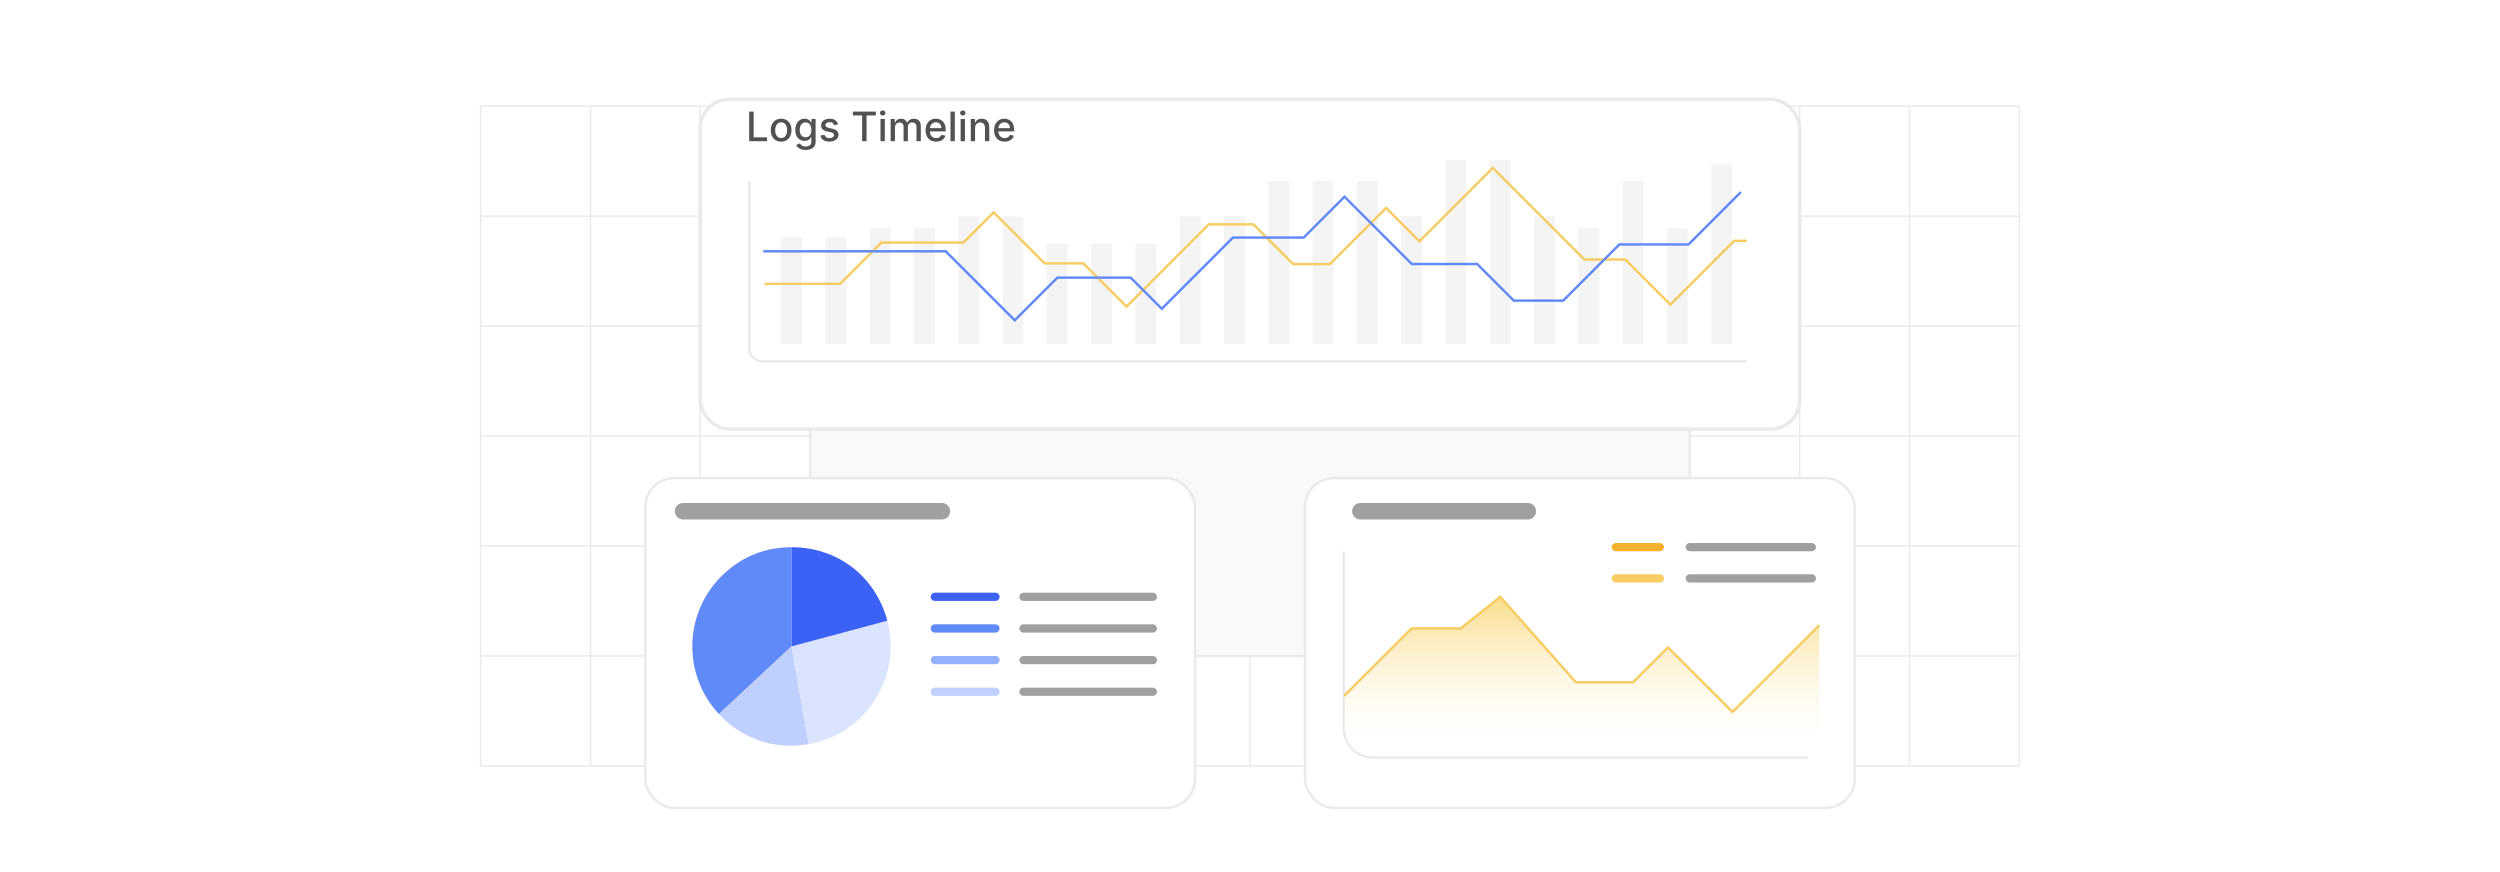 <?xml version="1.0" encoding="UTF-8"?><svg id="Layer_1" xmlns="http://www.w3.org/2000/svg" xmlns:xlink="http://www.w3.org/1999/xlink" viewBox="0 0 860 300"><defs><filter id="drop-shadow-3" x="436.32" y="151.97" width="214.32" height="138.48" filterUnits="userSpaceOnUse"><feOffset dx="0" dy="5"/><feGaussianBlur result="blur" stdDeviation="4"/><feFlood flood-color="#444" flood-opacity=".09"/><feComposite in2="blur" operator="in"/><feComposite in="SourceGraphic"/></filter><filter id="drop-shadow-4" x="223.269" y="16.439" width="413.76" height="149.04" filterUnits="userSpaceOnUse"><feOffset dx="0" dy="7.071"/><feGaussianBlur result="blur-2" stdDeviation="5.657"/><feFlood flood-color="#444" flood-opacity=".09"/><feComposite in2="blur-2" operator="in"/><feComposite in="SourceGraphic"/></filter><filter id="drop-shadow-5" x="209.52" y="151.97" width="214.08" height="138.48" filterUnits="userSpaceOnUse"><feOffset dx="0" dy="5"/><feGaussianBlur result="blur-3" stdDeviation="4"/><feFlood flood-color="#444" flood-opacity=".09"/><feComposite in2="blur-3" operator="in"/><feComposite in="SourceGraphic"/></filter><linearGradient id="linear-gradient" x1="544.123" y1="260.61" x2="544.123" y2="205.302" gradientUnits="userSpaceOnUse"><stop offset="0" stop-color="#fff" stop-opacity="0"/><stop offset=".98" stop-color="#f9de8e"/></linearGradient></defs><line x1="165.318" y1="36.532" x2="165.318" y2="263.468" fill="none" stroke="#eaeaea" stroke-miterlimit="10" stroke-width=".509"/><line x1="203.141" y1="36.532" x2="203.141" y2="263.468" fill="none" stroke="#eaeaea" stroke-miterlimit="10" stroke-width=".509"/><line x1="240.887" y1="36.532" x2="240.887" y2="263.468" fill="none" stroke="#eaeaea" stroke-miterlimit="10" stroke-width=".509"/><line x1="278.709" y1="36.532" x2="278.709" y2="263.468" fill="none" stroke="#eaeaea" stroke-miterlimit="10" stroke-width=".509"/><line x1="316.532" y1="36.532" x2="316.532" y2="263.468" fill="none" stroke="#eaeaea" stroke-miterlimit="10" stroke-width=".509"/><line x1="354.355" y1="36.532" x2="354.355" y2="263.468" fill="none" stroke="#eaeaea" stroke-miterlimit="10" stroke-width=".509"/><line x1="392.177" y1="36.532" x2="392.177" y2="263.468" fill="none" stroke="#eaeaea" stroke-miterlimit="10" stroke-width=".509"/><line x1="430" y1="36.532" x2="430" y2="263.468" fill="none" stroke="#eaeaea" stroke-miterlimit="10" stroke-width=".509"/><line x1="467.823" y1="36.532" x2="467.823" y2="263.468" fill="none" stroke="#eaeaea" stroke-miterlimit="10" stroke-width=".509"/><line x1="505.645" y1="36.532" x2="505.645" y2="263.468" fill="none" stroke="#eaeaea" stroke-miterlimit="10" stroke-width=".509"/><line x1="543.468" y1="36.532" x2="543.468" y2="263.468" fill="none" stroke="#eaeaea" stroke-miterlimit="10" stroke-width=".509"/><line x1="581.291" y1="36.532" x2="581.291" y2="263.468" fill="none" stroke="#eaeaea" stroke-miterlimit="10" stroke-width=".509"/><line x1="619.113" y1="36.532" x2="619.113" y2="263.468" fill="none" stroke="#eaeaea" stroke-miterlimit="10" stroke-width=".509"/><line x1="656.859" y1="36.532" x2="656.859" y2="263.468" fill="none" stroke="#eaeaea" stroke-miterlimit="10" stroke-width=".509"/><line x1="694.682" y1="36.532" x2="694.682" y2="263.468" fill="none" stroke="#eaeaea" stroke-miterlimit="10" stroke-width=".509"/><line x1="694.682" y1="36.532" x2="165.318" y2="36.532" fill="none" stroke="#eaeaea" stroke-miterlimit="10" stroke-width=".537"/><line x1="694.682" y1="74.355" x2="165.318" y2="74.355" fill="none" stroke="#eaeaea" stroke-miterlimit="10" stroke-width=".537"/><line x1="694.682" y1="112.177" x2="165.318" y2="112.177" fill="none" stroke="#eaeaea" stroke-miterlimit="10" stroke-width=".537"/><line x1="694.682" y1="150" x2="165.318" y2="150" fill="none" stroke="#eaeaea" stroke-miterlimit="10" stroke-width=".537"/><line x1="694.682" y1="187.823" x2="165.318" y2="187.823" fill="none" stroke="#eaeaea" stroke-miterlimit="10" stroke-width=".537"/><line x1="694.682" y1="225.645" x2="165.318" y2="225.645" fill="none" stroke="#eaeaea" stroke-miterlimit="10" stroke-width=".537"/><line x1="694.682" y1="263.468" x2="165.318" y2="263.468" fill="none" stroke="#eaeaea" stroke-miterlimit="10" stroke-width=".537"/><rect x="278.709" y="74.355" width="302.581" height="151.291" rx="10" ry="10" fill="#f9f9f9" stroke="#eaeaea" stroke-miterlimit="10" stroke-width=".85"/><rect x="448.911" y="159.456" width="189.113" height="113.468" rx="10" ry="10" fill="#fff" filter="url(#drop-shadow-3)" stroke="#eaeaea" stroke-miterlimit="10" stroke-width=".85"/><rect x="240.887" y="27.076" width="378.226" height="113.468" rx="10" ry="10" fill="#fff" filter="url(#drop-shadow-4)" stroke="#eaeaea" stroke-miterlimit="10" stroke-width="1.203"/><rect x="256.599" y="38.386" width="175.668" height="11.318" fill="none"/><path d="M257.717,48.567v-10.182h1.536v8.859h4.614v1.322h-6.15Z" fill="#515151"/><path d="M268.714,48.721c-.716,0-1.341-.164-1.874-.492-.534-.328-.948-.787-1.243-1.377s-.442-1.279-.442-2.068c0-.792.147-1.485.442-2.078.295-.594.71-1.054,1.243-1.382.533-.328,1.158-.492,1.874-.492s1.341.164,1.875.492.948.788,1.243,1.382c.295.593.442,1.286.442,2.078,0,.789-.147,1.478-.442,2.068s-.709,1.049-1.243,1.377-1.159.492-1.875.492ZM268.719,47.473c.464,0,.849-.123,1.154-.368.305-.245.531-.571.678-.98.147-.407.221-.856.221-1.347,0-.487-.074-.935-.221-1.345s-.373-.738-.678-.987c-.305-.248-.69-.373-1.154-.373-.467,0-.854.125-1.161.373-.307.249-.534.578-.681.987s-.221.857-.221,1.345c0,.49.074.94.221,1.347.147.408.374.734.681.98s.693.368,1.161.368Z" fill="#515151"/><path d="M277.131,51.59c-.607,0-1.128-.079-1.564-.238-.435-.159-.791-.37-1.066-.632-.275-.262-.48-.548-.616-.859l1.278-.527c.089.145.209.301.36.465s.356.304.616.42.596.174,1.007.174c.564,0,1.029-.137,1.397-.41.368-.273.552-.708.552-1.305v-1.501h-.094c-.089.162-.218.343-.385.541-.168.199-.397.372-.689.518-.292.145-.671.219-1.139.219-.603,0-1.146-.142-1.628-.425-.482-.284-.864-.703-1.144-1.258-.28-.556-.42-1.239-.42-2.051,0-.812.139-1.509.415-2.089.276-.579.657-1.024,1.141-1.334.484-.31,1.033-.465,1.645-.465.474,0,.857.078,1.148.235.292.158.519.341.684.55s.291.393.38.552h.109v-1.238h1.457v7.806c0,.656-.153,1.195-.458,1.616-.305.421-.717.732-1.235.935-.519.202-1.103.303-1.752.303ZM277.116,47.219c.428,0,.79-.1,1.086-.301.296-.2.522-.488.676-.864.154-.377.231-.828.231-1.355,0-.514-.076-.966-.229-1.357-.153-.391-.377-.696-.671-.917-.295-.22-.66-.33-1.094-.33-.447,0-.82.115-1.119.345-.298.231-.523.543-.673.938-.151.395-.227.835-.227,1.322,0,.501.076.94.229,1.317.152.378.378.673.678.886.3.212.67.317,1.111.317Z" fill="#515151"/><path d="M288.293,42.795l-1.347.239c-.057-.173-.145-.337-.266-.492-.121-.156-.284-.283-.49-.383s-.462-.149-.77-.149c-.421,0-.772.094-1.054.281s-.422.428-.422.723c0,.256.094.461.283.617.189.155.494.283.915.383l1.213.278c.703.162,1.226.412,1.571.751.345.338.517.776.517,1.317,0,.457-.132.864-.395,1.22-.264.356-.63.636-1.099.838-.469.202-1.012.304-1.628.304-.855,0-1.553-.184-2.093-.55-.54-.366-.872-.887-.995-1.563l1.437-.219c.089.375.273.657.552.848s.641.286,1.089.286c.487,0,.876-.102,1.168-.306.292-.204.438-.453.438-.748,0-.239-.088-.44-.266-.602-.177-.163-.448-.285-.813-.368l-1.292-.283c-.713-.163-1.239-.421-1.579-.775-.34-.355-.51-.804-.51-1.348,0-.451.126-.846.378-1.184s.6-.603,1.044-.793c.444-.19.953-.285,1.526-.285.825,0,1.475.178,1.949.534.474.356.788.833.94,1.429Z" fill="#515151"/><path d="M293.398,39.708v-1.322h7.88v1.322h-3.177v8.859h-1.531v-8.859h-3.172Z" fill="#515151"/><path d="M303.644,39.753c-.258,0-.48-.087-.664-.261-.184-.175-.276-.383-.276-.624,0-.245.092-.455.276-.629.184-.175.405-.262.664-.262s.48.087.664.262c.184.174.276.382.276.624,0,.245-.092.454-.276.629-.184.174-.405.261-.664.261ZM302.894,48.567v-7.637h1.486v7.637h-1.486Z" fill="#515151"/><path d="M306.378,48.567v-7.637h1.427v1.243h.094c.159-.421.419-.75.781-.986.361-.237.793-.355,1.297-.355.51,0,.939.119,1.285.357s.603.566.768.984h.08c.182-.407.472-.733.87-.977.398-.244.872-.365,1.422-.365.693,0,1.259.217,1.698.65.439.435.659,1.089.659,1.964v5.121h-1.486v-4.981c0-.518-.141-.892-.423-1.124-.282-.231-.618-.348-1.009-.348-.484,0-.86.148-1.128.445-.269.296-.403.677-.403,1.141v4.867h-1.481v-5.076c0-.414-.129-.747-.388-.999-.258-.252-.595-.378-1.009-.378-.282,0-.541.074-.778.222-.237.147-.428.352-.572.613s-.216.565-.216.91v4.708h-1.486Z" fill="#515151"/><path d="M322.039,48.721c-.752,0-1.399-.162-1.941-.485-.542-.322-.96-.778-1.253-1.367-.293-.588-.44-1.278-.44-2.07,0-.782.146-1.472.44-2.068s.704-1.062,1.233-1.397,1.147-.502,1.857-.502c.431,0,.849.071,1.253.213.404.143.767.367,1.089.672.321.305.575.7.761,1.185.185.485.278,1.074.278,1.768v.526h-6.07v-1.113h4.613c0-.391-.079-.738-.238-1.042-.159-.303-.382-.542-.669-.718s-.622-.264-1.007-.264c-.417,0-.781.102-1.091.306-.31.204-.549.469-.716.796-.167.326-.251.68-.251,1.062v.869c0,.511.09.945.271,1.303.181.358.433.631.758.818.325.188.704.28,1.138.28.282,0,.539-.04.771-.121.232-.081.432-.203.602-.366.169-.162.298-.362.388-.602l1.407.254c-.113.414-.314.776-.604,1.086-.29.31-.653.551-1.089.722-.435.17-.932.256-1.489.256Z" fill="#515151"/><path d="M328.457,38.386v10.182h-1.486v-10.182h1.486Z" fill="#515151"/><path d="M331.206,39.753c-.258,0-.48-.087-.664-.261-.184-.175-.276-.383-.276-.624,0-.245.092-.455.276-.629.184-.175.405-.262.664-.262s.48.087.664.262c.184.174.276.382.276.624,0,.245-.092.454-.276.629-.184.174-.405.261-.664.261ZM330.456,48.567v-7.637h1.486v7.637h-1.486Z" fill="#515151"/><path d="M335.427,44.033v4.534h-1.486v-7.637h1.427v1.243h.094c.176-.404.452-.73.828-.975.377-.245.851-.367,1.425-.367.52,0,.976.108,1.367.325.391.217.694.539.91.967.215.428.323.956.323,1.586v4.857h-1.487v-4.679c0-.553-.144-.986-.433-1.3-.288-.314-.684-.47-1.188-.47-.345,0-.65.074-.917.224-.267.149-.477.367-.631.654-.154.286-.231.632-.231,1.036Z" fill="#515151"/><path d="M345.594,48.721c-.752,0-1.399-.162-1.941-.485-.542-.322-.96-.778-1.253-1.367-.293-.588-.44-1.278-.44-2.07,0-.782.146-1.472.44-2.068s.704-1.062,1.233-1.397,1.147-.502,1.857-.502c.431,0,.849.071,1.253.213.404.143.767.367,1.089.672.321.305.575.7.761,1.185.185.485.278,1.074.278,1.768v.526h-6.07v-1.113h4.613c0-.391-.079-.738-.238-1.042-.159-.303-.382-.542-.669-.718s-.622-.264-1.007-.264c-.417,0-.781.102-1.091.306-.31.204-.549.469-.716.796-.167.326-.251.68-.251,1.062v.869c0,.511.09.945.271,1.303.181.358.433.631.758.818.325.188.704.28,1.138.28.282,0,.539-.04.771-.121.232-.081.432-.203.602-.366.169-.162.298-.362.388-.602l1.407.254c-.113.414-.314.776-.604,1.086-.29.31-.653.551-1.089.722-.435.17-.932.256-1.489.256Z" fill="#515151"/><path d="M257.717,62.486v57.176c0,2.577,2.089,4.666,4.666,4.666h338.525" fill="none" stroke="#eaeaea" stroke-miterlimit="10" stroke-width=".85"/><rect x="268.699" y="81.612" width="7.17" height="36.741" fill="#f4f4f4"/><rect x="283.935" y="81.612" width="7.17" height="36.741" fill="#f4f4f4"/><rect x="299.172" y="78.519" width="7.17" height="39.834" fill="#f4f4f4"/><rect x="314.408" y="78.519" width="7.17" height="39.834" fill="#f4f4f4"/><rect x="329.645" y="74.436" width="7.17" height="43.917" fill="#f4f4f4"/><rect x="344.881" y="74.436" width="7.17" height="43.917" fill="#f4f4f4"/><rect x="360.118" y="83.81" width="7.17" height="34.542" fill="#f4f4f4"/><rect x="375.354" y="83.81" width="7.17" height="34.542" fill="#f4f4f4"/><rect x="390.591" y="83.81" width="7.17" height="34.542" fill="#f4f4f4"/><rect x="405.827" y="74.436" width="7.17" height="43.917" fill="#f4f4f4"/><rect x="421.064" y="74.436" width="7.17" height="43.917" fill="#f4f4f4"/><rect x="436.3" y="62.187" width="7.17" height="56.166" fill="#f4f4f4"/><rect x="451.537" y="62.187" width="7.17" height="56.166" fill="#f4f4f4"/><rect x="466.773" y="62.187" width="7.17" height="56.166" fill="#f4f4f4"/><rect x="482.01" y="74.436" width="7.17" height="43.917" fill="#f4f4f4"/><rect x="497.246" y="55.017" width="7.17" height="63.336" fill="#f4f4f4"/><rect x="512.483" y="55.017" width="7.17" height="63.336" fill="#f4f4f4"/><rect x="527.719" y="74.436" width="7.17" height="43.917" fill="#f4f4f4"/><rect x="542.956" y="78.519" width="7.17" height="39.834" fill="#f4f4f4"/><rect x="558.192" y="62.187" width="7.17" height="56.166" fill="#f4f4f4"/><rect x="573.429" y="78.519" width="7.17" height="39.834" fill="#f4f4f4"/><rect x="588.665" y="56.56" width="7.17" height="61.792" fill="#f4f4f4"/><polyline points="263.017 97.639 289.008 97.639 303.199 83.448 318.585 83.448 331.432 83.448 341.813 73.066 359.34 90.593 372.66 90.593 387.535 105.469 403.133 89.871 415.83 77.174 431.158 77.174 444.83 90.847 457.506 90.847 476.815 71.537 488.278 83 513.523 57.755 537.53 81.762 545.04 89.273 559.083 89.273 574.619 104.809 596.577 82.851 600.909 82.851" fill="none" stroke="#f7cc63" stroke-miterlimit="10" stroke-width=".85"/><polyline points="598.859 66.067 580.851 84.076 557.072 84.076 537.73 103.418 520.75 103.418 508.154 90.822 485.65 90.822 462.506 67.677 448.471 81.712 424.148 81.712 399.649 106.211 388.95 95.512 363.743 95.512 349.066 110.188 325.315 86.437 262.577 86.437" fill="none" stroke="#618af9" stroke-miterlimit="10" stroke-width=".85"/><rect x="221.975" y="159.456" width="189.113" height="113.468" rx="10" ry="10" fill="#fff" filter="url(#drop-shadow-5)" stroke="#eaeaea" stroke-miterlimit="10" stroke-width=".85"/><path d="M272.28,222.363l-24.956,23.272c-12.853-13.783-12.099-35.375,1.684-48.227,6.519-6.079,14.358-9.167,23.272-9.167v34.123Z" fill="#618af9"/><path d="M272.28,222.363l5.925,33.604c-11.711,2.065-22.771-1.636-30.881-10.333l24.956-23.272Z" fill="#bfd0fe"/><path d="M272.28,222.363l32.96-8.832c4.878,18.203-5.925,36.914-24.128,41.792-.947.254-1.941.474-2.906.644l-5.925-33.604Z" fill="#dbe4fe"/><path d="M272.28,222.363v-34.123c15.868,0,28.853,9.964,32.96,25.291l-32.96,8.832Z" fill="#3c61f5"/><line x1="234.983" y1="175.863" x2="324.012" y2="175.863" fill="none" stroke="#a0a0a0" stroke-linecap="round" stroke-miterlimit="10" stroke-width="5.669"/><line x1="321.578" y1="205.302" x2="342.436" y2="205.302" fill="none" stroke="#3c61f5" stroke-linecap="round" stroke-miterlimit="10" stroke-width="2.835"/><line x1="352.079" y1="205.302" x2="396.566" y2="205.302" fill="none" stroke="#a0a0a0" stroke-linecap="round" stroke-miterlimit="10" stroke-width="2.835"/><line x1="321.578" y1="216.19" x2="342.436" y2="216.19" fill="none" stroke="#618af9" stroke-linecap="round" stroke-miterlimit="10" stroke-width="2.835"/><line x1="352.079" y1="216.19" x2="396.566" y2="216.19" fill="none" stroke="#a0a0a0" stroke-linecap="round" stroke-miterlimit="10" stroke-width="2.835"/><line x1="321.578" y1="227.077" x2="342.436" y2="227.077" fill="none" stroke="#94b2fc" stroke-linecap="round" stroke-miterlimit="10" stroke-width="2.835"/><line x1="352.079" y1="227.077" x2="396.566" y2="227.077" fill="none" stroke="#a0a0a0" stroke-linecap="round" stroke-miterlimit="10" stroke-width="2.835"/><line x1="321.578" y1="237.965" x2="342.436" y2="237.965" fill="none" stroke="#bfd0fe" stroke-linecap="round" stroke-miterlimit="10" stroke-width="2.835"/><line x1="352.079" y1="237.965" x2="396.566" y2="237.965" fill="none" stroke="#a0a0a0" stroke-linecap="round" stroke-miterlimit="10" stroke-width="2.835"/><line x1="467.968" y1="175.863" x2="525.573" y2="175.863" fill="none" stroke="#a0a0a0" stroke-linecap="round" stroke-miterlimit="10" stroke-width="5.669"/><path d="M462.236,189.705v60.846c0,5.555,4.503,10.058,10.058,10.058h149.676" fill="none" stroke="#eaeaea" stroke-miterlimit="10" stroke-width=".85"/><polyline points="462.414 239.371 485.595 216.19 502.469 216.19 516.068 205.302 542.104 234.718 561.778 234.718 573.778 222.718 595.985 244.925 625.833 215.078 625.833 260.61 462.414 260.61 462.414 239.498" fill="url(#linear-gradient)"/><polyline points="625.833 215.078 595.985 244.925 573.778 222.718 561.778 234.718 542.104 234.718 516.068 205.302 502.469 216.19 485.595 216.19 462.414 239.371" fill="none" stroke="#f7cc63" stroke-miterlimit="10" stroke-width=".85"/><line x1="555.846" y1="188.212" x2="570.983" y2="188.212" fill="none" stroke="#f4b12b" stroke-linecap="round" stroke-miterlimit="10" stroke-width="2.835"/><line x1="555.846" y1="198.967" x2="570.983" y2="198.967" fill="none" stroke="#f7cc63" stroke-linecap="round" stroke-miterlimit="10" stroke-width="2.835"/><line x1="581.291" y1="188.212" x2="623.266" y2="188.212" fill="none" stroke="#a0a0a0" stroke-linecap="round" stroke-miterlimit="10" stroke-width="2.835"/><line x1="581.291" y1="198.967" x2="623.266" y2="198.967" fill="none" stroke="#a0a0a0" stroke-linecap="round" stroke-miterlimit="10" stroke-width="2.835"/></svg>